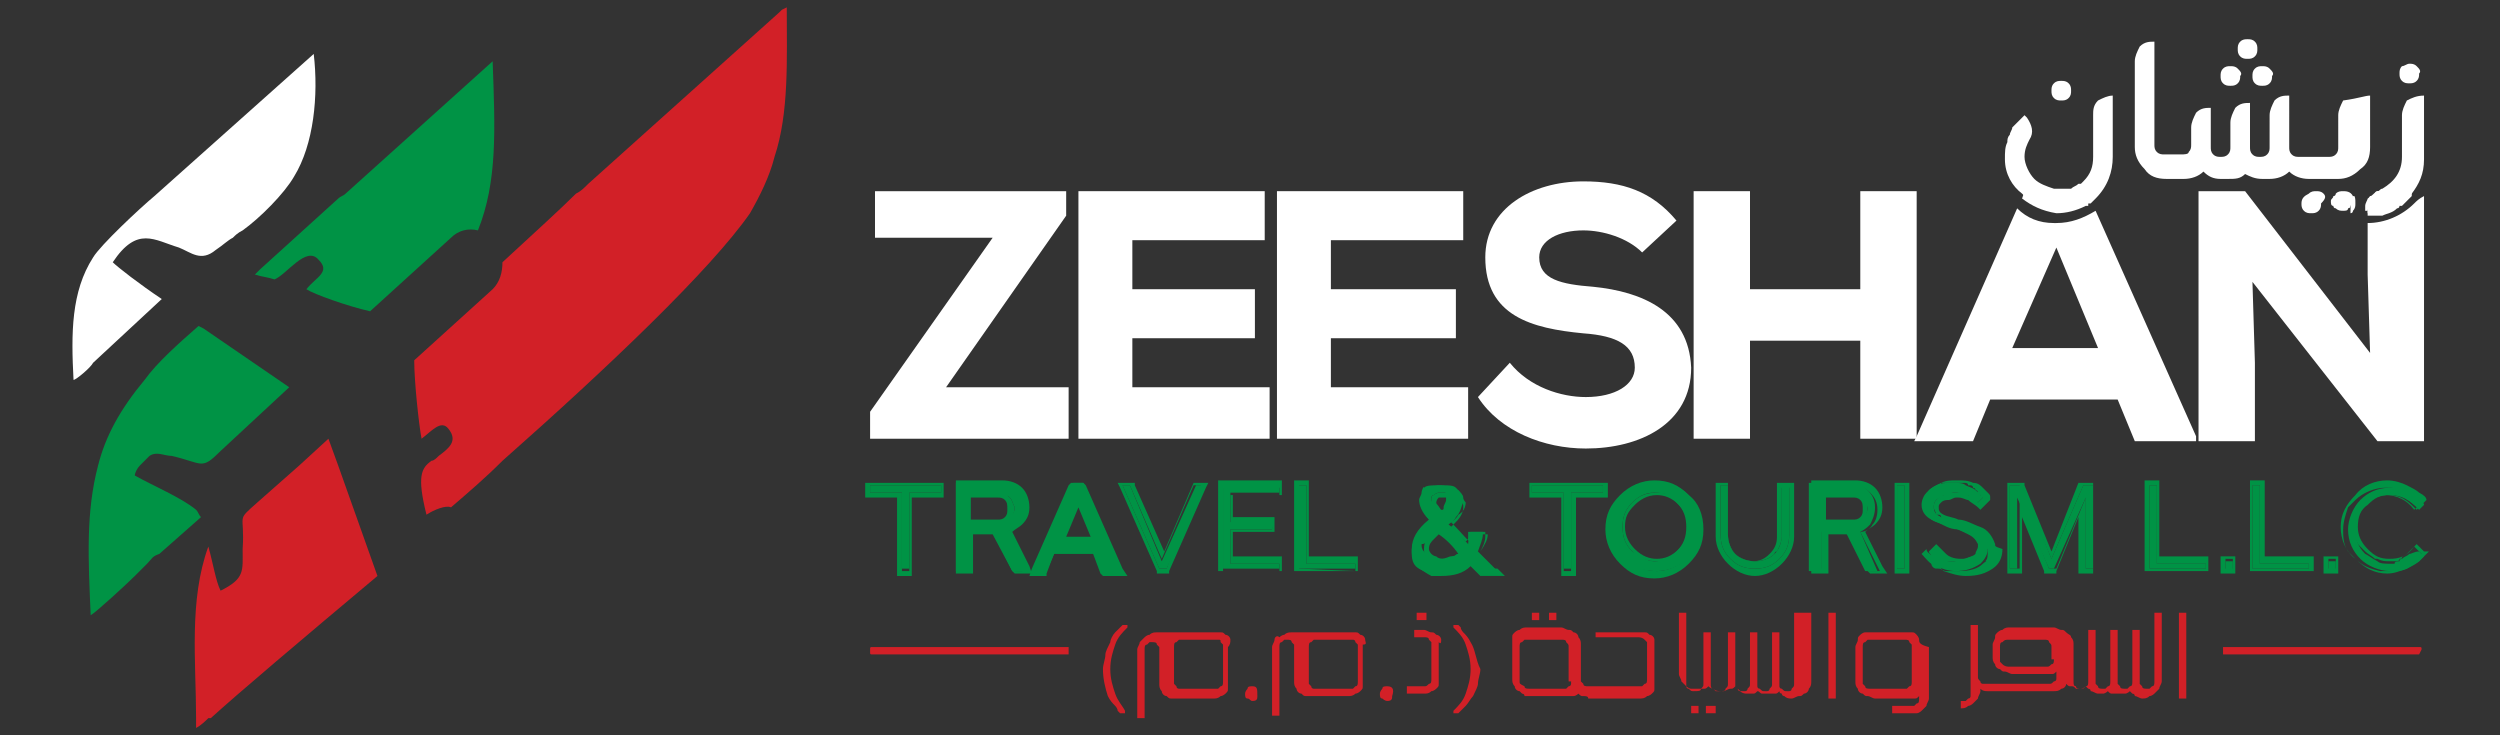 <?xml version="1.0" encoding="utf-8"?>
<!-- Generator: Adobe Illustrator 28.1.0, SVG Export Plug-In . SVG Version: 6.00 Build 0)  -->
<svg version="1.1" id="Layer_1" xmlns="http://www.w3.org/2000/svg" xmlns:xlink="http://www.w3.org/1999/xlink" x="0px" y="0px"
	 viewBox="0 0 102 30" style="enable-background:new 0 0 102 30;" xml:space="preserve">
<rect x="0" y="0" width="102" height="30" fill="#333333" stroke="none"/>
<style type="text/css">
	.st0{fill-rule:evenodd;clip-rule:evenodd;fill:#D22027;}
	.st1{fill-rule:evenodd;clip-rule:evenodd;fill:#009345;}
	.st2{fill-rule:evenodd;clip-rule:evenodd;fill:#FFFFFF;}
	.st3{fill:#FFFFFF;}
	.st4{fill:#009345;}
	.st5{fill:#D22027;}
	.st6{fill:none;}
</style>
<script  xmlns=""></script>
<g>
	<g>
		<path class="st0" d="M13.8,19l-0.4-1.1L12.2,19l-1.7,1.5c-0.9,0.8-0.5,0.4-0.6,1.9c0,0.9,0.1,1.2-0.9,1.7
			c-0.2-0.4-0.3-1.1-0.5-1.8C7.7,24.5,8,27,8,29.3c0,0.1,0,0.3,0,0.4c0.2-0.1,0.4-0.3,0.5-0.4c0,0,0,0,0.1,0c1.1-1,3.7-3.2,6.8-5.8
			L13.8,19z M32.1,0.3c-0.2,0.1,0,0-0.2,0.1l-0.1,0.1l-7.8,7c-0.2,0.2-0.3,0.3-0.5,0.4c-0.6,0.6-1.7,1.6-3,2.8
			c0,0.4-0.1,0.8-0.4,1.1l-3.2,2.9c0,0.9,0.2,2.7,0.3,3.2c0.4-0.3,0.8-0.8,1.1-0.4c0.4,0.5,0,0.8-0.4,1.1c-0.1,0.1-0.2,0.2-0.3,0.2
			c-0.4,0.3-0.6,0.6-0.2,2.2c0.3-0.2,0.8-0.4,1-0.3c0.7-0.6,1.4-1.2,2.1-1.9C24.8,15,29,11,30.6,8.7c0.4-0.7,0.8-1.5,1-2.3
			C32.2,4.6,32.1,2.4,32.1,0.3z"/>
		<path class="st1" d="M8.3,13.4l-0.2-0.1c-0.8,0.7-1.7,1.5-2.2,2.2c-1,1.2-1.6,2.3-1.9,3.5c-0.5,1.9-0.4,3.8-0.3,6.1
			c0.2-0.1,1.5-1.3,1.8-1.6C5.7,23.3,5.8,23.2,6,23s0.2-0.3,0.5-0.4l1.7-1.5C8.1,21,8.1,20.9,8,20.8c-0.6-0.5-1.8-1-2.5-1.4
			c0-0.1,0.1-0.3,0.2-0.4s0.3-0.3,0.4-0.4c0.3-0.2,0.6,0,0.9,0c1.3,0.3,1.2,0.6,2-0.2l2.8-2.6L8.3,13.4z M20.1,2.5l-6,5.4
			C14,8,13.9,8,13.8,8.1L10.6,11c-0.1,0.1-0.1,0.1-0.2,0.2c0.3,0.1,0.5,0.1,0.8,0.2c0.5-0.2,1.3-1.4,1.8-0.8
			c0.5,0.5-0.1,0.7-0.5,1.2c0.3,0.2,1.7,0.7,2.6,0.9l3.3-3c0.3-0.3,0.7-0.4,1.1-0.3C20.3,7.4,20.2,5.3,20.1,2.5z"/>
		<path class="st2" d="M3,15.5c-0.1-1.9-0.1-3.6,0.8-5C4.1,10,5.7,8.5,6.3,8l6.5-5.8c0.2,1.7,0,3.7-0.8,5c-0.4,0.7-1.4,1.7-2.1,2.2
			C9.7,9.5,9.6,9.6,9.5,9.7C9.3,9.8,9.1,10,8.8,10.2c-0.6,0.5-1,0.1-1.5-0.1c-1-0.3-1.7-0.9-2.7,0.6c0.2,0.2,1.1,0.9,2,1.5l-2.8,2.6
			C3.7,15,3.1,15.5,3,15.5L3,15.5z"/>
	</g>
	<g>
		<polygon class="st3" points="38.6,15.8 43.5,8.8 43.5,7.8 35.7,7.8 35.7,9.7 40.5,9.7 35.5,16.8 35.5,17.9 43.6,17.9 43.6,15.8 		
			"/>
		<polygon class="st3" points="46.2,15.8 46.2,13.8 51.2,13.8 51.2,11.8 46.2,11.8 46.2,9.8 51.6,9.8 51.6,7.8 44,7.8 44,17.9 
			51.8,17.9 51.8,15.8 		"/>
		<polygon class="st3" points="54.3,15.8 54.3,13.8 59.4,13.8 59.4,11.8 54.3,11.8 54.3,9.8 59.7,9.8 59.7,7.8 52.1,7.8 52.1,17.9 
			59.9,17.9 59.9,15.8 		"/>
		<path class="st3" d="M65,11.7c-1.3-0.1-2.2-0.3-2.2-1.2c0-0.7,0.8-1.1,1.8-1.1c0.8,0,1.8,0.3,2.4,0.9L68.4,9
			c-1-1.2-2.2-1.6-3.8-1.6c-2.1,0-4,1.1-4,3.1c0,2.4,1.9,2.9,4,3.1c1.4,0.1,2.1,0.5,2.1,1.4c0,0.7-0.8,1.2-2,1.2
			c-1,0-2.3-0.4-3.1-1.4l-1.3,1.4c0.9,1.4,2.7,2.1,4.4,2.1c2.2,0,4.3-1,4.3-3.3C68.9,12.7,67,11.9,65,11.7L65,11.7z"/>
		<polygon class="st3" points="75.9,7.8 75.9,11.8 71.4,11.8 71.4,7.8 69.1,7.8 69.1,17.9 71.4,17.9 71.4,13.9 75.9,13.9 75.9,17.9 
			78.2,17.9 78.2,7.8 		"/>
		<path class="st3" d="M89.6,17.8L89.6,17.8l-4.1-9.2c-0.5,0.3-1,0.5-1.6,0.5h-0.1l0,0c-0.6,0-1.1-0.2-1.5-0.6l-4.1,9.3l0,0L78.1,18
			h2.4l0.7-1.7h5.2l0.7,1.7h2.5V17.8z M82.1,14.2l1.8-4.1l1.7,4.1C85.6,14.2,82.1,14.2,82.1,14.2z M85.3,8.2l-0.2-0.4h-2.5l-0.1,0.3
			c0.4,0.3,0.8,0.5,1.4,0.6l0,0c0.4,0,0.8-0.1,1.2-0.3l0,0l0,0c0,0,0,0,0.1,0C85.2,8.2,85.2,8.2,85.3,8.2L85.3,8.2L85.3,8.2
			L85.3,8.2L85.3,8.2L85.3,8.2z"/>
		<path class="st3" d="M97,7.8C97,7.8,96.9,7.8,97,7.8C96.8,7.9,96.8,8,96.7,8l0,0c0,0,0,0.1-0.1,0.1c0,0,0,0,0,0.1v0.1v0.1
			c0,0,0,0,0,0.1v0.2l0,0c0,0,0,0,0.1,0c0,0,0,0,0.1,0s0.1,0,0.2,0s0.1,0,0.2,0c0.2-0.1,0.4-0.1,0.6-0.3c0.1,0,0.1-0.1,0.1-0.1
			s0,0,0.1,0l0.1-0.1c0,0,0,0,0.1-0.1c0,0,0,0,0.1-0.1l0.1-0.1c0,0,0,0,0-0.1l0,0H97z M98.5,8.3c-0.5,0.5-1.2,0.8-1.9,0.8l0,0v2.1
			l0.1,3.2l-5.1-6.6h-1.9V18H92v-3.2l-0.1-3.3L97,18h1.9V8C98.7,8.1,98.6,8.2,98.5,8.3z"/>
		<polygon class="st4" points="35.5,19.8 35.5,20.1 36.8,20.1 36.8,23.2 37.1,23.2 37.1,20.1 38.4,20.1 38.4,19.8 		"/>
		<path class="st4" d="M35.3,19.7v0.6h1.3v3.2h0.6v-3.2h1.3v-0.6H35.3z M38.4,20.1h-1.3v3.2h-0.3v-3.2h-1.3v-0.3h2.9
			C38.4,19.8,38.4,20.1,38.4,20.1z"/>
		<path class="st4" d="M41.1,21.7c0.2-0.1,0.3-0.2,0.4-0.3c0.1-0.2,0.2-0.4,0.2-0.7c0-0.3-0.1-0.5-0.3-0.7s-0.4-0.3-0.7-0.3H39v3.6
			h0.5v-1.6h1l0.8,1.6h0.5L41.1,21.7z M39.6,20.2h1.2c0.2,0,0.3,0,0.4,0.1c0.1,0.1,0.1,0.2,0.2,0.4c0,0.2-0.1,0.3-0.2,0.4
			c-0.1,0.1-0.2,0.2-0.4,0.2h-1.2V20.2z"/>
		<path class="st4" d="M42.1,23.4L42.1,23.4L42,23.1l-0.7-1.4c0.1-0.1,0.3-0.2,0.4-0.3c0.2-0.2,0.3-0.4,0.3-0.7
			c0-0.3-0.1-0.6-0.3-0.8c-0.2-0.2-0.5-0.3-0.8-0.3H39v3.8h0.7v-1.6h0.8l0.8,1.5l0.1,0.1L42.1,23.4L42.1,23.4z M41.4,23.2l-0.8-1.6
			h-1.2v1.6h-0.3v-3.4h1.6c0.3,0,0.5,0.1,0.6,0.3c0.2,0.2,0.3,0.4,0.3,0.7c0,0.3-0.1,0.5-0.2,0.6c-0.1,0.2-0.3,0.3-0.5,0.3l0.8,1.6
			h-0.3V23.2z M41.3,20.7c0-0.2-0.1-0.4-0.2-0.5C41,20.1,40.8,20,40.7,20h-1.3v1.3h1.3c0.2,0,0.3-0.1,0.4-0.2
			C41.3,21.1,41.3,20.9,41.3,20.7z M40.7,21.2h-1.1v-0.9h1.1c0.1,0,0.2,0,0.3,0.1s0.1,0.2,0.1,0.4c0,0.1,0,0.2-0.1,0.3
			C40.9,21.2,40.8,21.2,40.7,21.2z M41.2,20.3c-0.1-0.1-0.3-0.2-0.4-0.2h-1.3v1.3h1.3c0.2,0,0.3-0.1,0.4-0.2
			c0.1-0.1,0.2-0.3,0.2-0.5C41.3,20.5,41.3,20.4,41.2,20.3z M40.7,21.2h-1.1v-0.9h1.1c0.1,0,0.2,0,0.3,0.1s0.1,0.2,0.1,0.4
			c0,0.1,0,0.2-0.1,0.3C40.9,21.2,40.8,21.2,40.7,21.2z M41.2,20.3c-0.1-0.1-0.3-0.2-0.4-0.2h-1.3v1.3h1.3c0.2,0,0.3-0.1,0.4-0.2
			c0.1-0.1,0.2-0.3,0.2-0.5C41.3,20.5,41.3,20.4,41.2,20.3z M40.7,21.2h-1.1v-0.9h1.1c0.1,0,0.2,0,0.3,0.1s0.1,0.2,0.1,0.4
			c0,0.1,0,0.2-0.1,0.3C40.9,21.2,40.8,21.2,40.7,21.2z"/>
		<path class="st4" d="M44.2,19.7h-0.4l-1.6,3.6h0.5l0.4-0.9h1.7l0.4,0.9h0.5L44.2,19.7z M43.3,22l0.7-1.6l0.7,1.6H43.3z"/>
		<path class="st4" d="M45.8,23.2l-1.5-3.4l-0.1-0.1h-0.5l-0.1,0.1l-1.5,3.4L42,23.5l0,0h0.7v-0.1l0.3-0.8h1.6l0.3,0.8l0.1,0.1h1
			L45.8,23.2z M45.3,23.2l-0.4-0.9H43l-0.4,0.9h-0.3l1.5-3.4h0.3l1.5,3.4H45.3z M43.2,22.1h1.6L44,20.2L43.2,22.1z M43.5,21.9
			l0.5-1.2l0.5,1.2H43.5z M44,20.2l-0.8,1.9h1.6L44,20.2z M44,20.7l0.5,1.2h-1L44,20.7z M44,20.2l-0.8,1.9h1.6L44,20.2z M44,20.7
			l0.5,1.2h-1L44,20.7z"/>
		<polygon class="st4" points="48.8,19.8 47.4,22.9 46.1,19.8 45.8,19.8 47.3,23.2 47.6,23.2 49.1,19.8 		"/>
		<path class="st4" d="M48.7,19.7L48.7,19.7l-1.2,2.8l-1.2-2.7v-0.1h-0.7l0.1,0.2l1.5,3.4v0.1h0.5v-0.1l1.5-3.4l0.1-0.2
			C49.3,19.7,48.7,19.7,48.7,19.7z M47.6,23.2h-0.3l-1.5-3.4h0.3l1.3,3l1.3-3H49l-0.8,1.7L47.6,23.2z"/>
		<polygon class="st4" points="52.2,20.1 52.2,19.8 49.9,19.8 49.9,23.2 52.2,23.2 52.2,23 50.2,23 50.2,21.6 51.9,21.6 51.9,21.3 
			50.2,21.3 50.2,20.1 		"/>
		<path class="st4" d="M52.3,20.2v-0.6h-2.6v3.7h2.6v-0.6h-2v-1H52v-0.6h-1.7v-0.9H52.3z M51.9,21.3v0.3h-1.7V23h2v0.3h-2.3v-3.4
			h2.3v0.3h-2v1.3h1.7V21.3z"/>
		<polygon class="st4" points="53.3,23 53.3,19.8 53,19.8 53,23.2 55.3,23.2 55.3,23 		"/>
		<path class="st4" d="M53.4,22.8v-3.2h-0.6v3.7h2.6v-0.6h-2V22.8z M53,23.2v-3.4h0.3V23h2v0.3L53,23.2L53,23.2z"/>
		<path class="st4" d="M60.3,22.5c0.1-0.3,0.2-0.5,0.2-0.7v-0.1H60v0.1c0,0.1-0.1,0.2-0.1,0.4c-0.2-0.2-0.4-0.5-0.8-0.8
			c0.1-0.1,0.2-0.1,0.3-0.3c0.2-0.2,0.2-0.4,0.3-0.6c0-0.1,0-0.1-0.1-0.3c0-0.1-0.1-0.2-0.2-0.3c-0.1-0.1-0.3-0.1-0.5-0.1
			s-0.4,0-0.5,0.1s-0.2,0.2-0.3,0.3c0,0.1-0.1,0.2-0.1,0.3c0,0.2,0.1,0.5,0.4,0.8c-0.5,0.4-0.8,0.7-0.8,1.2v0.1
			c0,0.3,0.1,0.5,0.3,0.6s0.3,0.2,0.5,0.2s0.3,0,0.4,0c0.5,0,0.9-0.2,1.2-0.5l0.4,0.4h0.7L60.3,22.5z M59.2,20.4
			c0,0.1-0.1,0.2-0.2,0.3c-0.1,0.1-0.1,0.1-0.2,0.2l-0.1-0.1c-0.1-0.1-0.1-0.1-0.2-0.2c0-0.1-0.1-0.1-0.1-0.2v-0.1
			c0,0,0-0.1,0.1-0.1c0,0,0.1-0.1,0.2-0.1c0,0,0.1,0,0.2,0c0.1,0,0.1,0,0.1,0.1C59.2,20.3,59.2,20.4,59.2,20.4z M58.4,21.9
			c0.1-0.1,0.2-0.2,0.3-0.3c0.3,0.3,0.6,0.6,0.9,0.9l-0.1,0.1c-0.1,0-0.1,0.1-0.3,0.1c-0.1,0-0.2,0.1-0.4,0.1c-0.1,0-0.2,0-0.4-0.1
			c-0.1,0-0.2-0.1-0.3-0.2S58,22.3,58,22.2C58.2,22.2,58.3,22,58.4,21.9z"/>
		<path class="st4" d="M61,23.1l-0.6-0.6c0.1-0.2,0.2-0.4,0.2-0.6v-0.2h-0.2h-0.3h-0.2v0.2c0,0.1,0,0.1-0.1,0.2
			c-0.2-0.2-0.4-0.4-0.6-0.6c0.1-0.1,0.1-0.1,0.2-0.2c0.2-0.2,0.3-0.4,0.3-0.6l0,0l0,0l0,0c0-0.1,0-0.2-0.1-0.3
			c0-0.1-0.1-0.3-0.3-0.4c-0.1-0.1-0.3-0.2-0.6-0.2l0,0c-0.3,0-0.5,0-0.6,0.1c0-0.1-0.1,0.1-0.1,0.2s-0.1,0.2-0.1,0.3l0,0
			c0,0.2,0.1,0.5,0.4,0.8c-0.5,0.4-0.7,0.8-0.7,1.2v0.1c0,0.3,0.1,0.5,0.3,0.7c0.2,0.1,0.3,0.2,0.5,0.3c0.2,0,0.3,0,0.4,0
			c0.5,0,0.9-0.1,1.2-0.4l0.3,0.3l0.1,0.1h1L61,23.1z M58.9,23.3c-0.1,0-0.2,0-0.4,0s-0.3-0.1-0.5-0.2c-0.1-0.1-0.2-0.3-0.2-0.5
			v-0.1c0-0.4,0.3-0.8,0.8-1.1c-0.3-0.3-0.4-0.6-0.4-0.8l0,0c0-0.1,0-0.2,0.1-0.3c0-0.1,0.1-0.2,0.2-0.3c0.1-0.1,0.3-0.1,0.5-0.1
			s0.4,0.1,0.5,0.1c0.1,0.1,0.2,0.2,0.2,0.3c0,0.1,0.1,0.2,0.1,0.2l0,0c0,0.2-0.1,0.4-0.3,0.5c-0.1,0.2-0.3,0.3-0.3,0.3
			c0.4,0.4,0.7,0.8,1,1c0.1-0.2,0.2-0.4,0.2-0.5h0.3c0,0.2-0.1,0.4-0.3,0.7l0.7,0.7h-0.4L60,22.8C59.7,23.1,59.3,23.3,58.9,23.3z
			 M58.4,21.8c-0.2,0.2-0.3,0.3-0.3,0.6l0,0c0,0.1,0,0.2,0.1,0.3c0.1,0.1,0.2,0.1,0.3,0.2c0.1,0,0.2,0.1,0.4,0.1l0,0
			c0.2,0,0.3,0,0.4-0.1c0.1-0.1,0.2-0.1,0.3-0.2s0.2-0.1,0.2-0.2c-0.4-0.4-0.7-0.7-1-1.1C58.7,21.5,58.5,21.7,58.4,21.8z M59.5,22.6
			c-0.1,0-0.1,0.1-0.2,0.1c-0.1,0-0.2,0.1-0.4,0.1l0,0c-0.1,0-0.2,0-0.3-0.1c-0.1,0-0.2-0.1-0.2-0.1s-0.1-0.1-0.1-0.2l0,0
			c0-0.2,0.1-0.3,0.2-0.4c0.1-0.1,0.2-0.2,0.2-0.2C59,22,59.3,22.3,59.5,22.6L59.5,22.6z M58.8,21.1c0.1-0.1,0.2-0.1,0.3-0.3
			c0.1-0.1,0.2-0.2,0.2-0.4c0-0.1,0-0.2-0.1-0.2c-0.1-0.1-0.1-0.1-0.2-0.1c-0.1,0-0.1,0-0.2,0c-0.1,0-0.2,0-0.3,0.1
			c-0.1,0-0.1,0.1-0.1,0.2s0,0.1,0,0.1c0,0.1,0,0.2,0.1,0.3C58.6,20.9,58.6,21,58.8,21.1C58.7,21,58.8,21.1,58.8,21.1z M58.7,20.3
			c0,0,0.1,0,0.2,0H59c0,0,0.1,0,0.1,0.1v0.1c0,0.1-0.1,0.2-0.1,0.3c-0.1,0.1-0.1,0.1-0.1,0.1l0,0c-0.1-0.1-0.1-0.1-0.2-0.2
			c0-0.1-0.1-0.1-0.1-0.2C58.6,20.5,58.6,20.4,58.7,20.3C58.6,20.4,58.7,20.3,58.7,20.3z M58.8,21.5c-0.1,0.1-0.2,0.2-0.4,0.3
			c-0.2,0.2-0.3,0.3-0.3,0.6l0,0c0,0.1,0,0.2,0.1,0.3c0.1,0.1,0.2,0.1,0.3,0.2c0.1,0,0.2,0.1,0.4,0.1l0,0c0.2,0,0.3,0,0.4-0.1
			c0.1-0.1,0.2-0.1,0.3-0.2s0.2-0.1,0.2-0.2C59.4,22.2,59.1,21.8,58.8,21.5z M59.5,22.6c-0.1,0-0.1,0.1-0.2,0.1
			c-0.1,0-0.2,0.1-0.4,0.1l0,0c-0.1,0-0.2,0-0.3-0.1c-0.1,0-0.2-0.1-0.2-0.1s-0.1-0.1-0.1-0.2l0,0c0-0.2,0.1-0.3,0.2-0.4
			c0.1-0.1,0.2-0.2,0.2-0.2C59,22,59.3,22.3,59.5,22.6L59.5,22.6z M59.2,20.2c-0.1-0.1-0.1-0.1-0.2-0.1c-0.1,0-0.1,0-0.2,0
			c-0.1,0-0.2,0-0.3,0.1c-0.1,0-0.1,0.1-0.1,0.2s0,0.1,0,0.1c0,0.1,0,0.2,0.1,0.3c0.1,0.1,0.1,0.2,0.2,0.2c0.1,0.1,0.1,0.1,0.1,0.2
			c0.1-0.1,0.2-0.1,0.3-0.3c0.1-0.1,0.2-0.2,0.2-0.4C59.3,20.4,59.3,20.3,59.2,20.2z M58.8,20.8L58.8,20.8c-0.1-0.1-0.1-0.2-0.2-0.2
			c0-0.1-0.1-0.1-0.1-0.2c0,0,0,0,0-0.1c0,0,0-0.1,0.1-0.1c0,0,0.1,0,0.2,0h0.1c0,0,0.1,0,0.1,0.1v0.1c0,0.1-0.1,0.2-0.1,0.3
			C58.9,20.8,58.9,20.8,58.8,20.8z M58.8,21.5c-0.1,0.1-0.2,0.2-0.4,0.3c-0.2,0.2-0.3,0.3-0.3,0.6l0,0c0,0.1,0,0.2,0.1,0.3
			c0.1,0.1,0.2,0.1,0.3,0.2c0.1,0,0.2,0.1,0.4,0.1l0,0c0.2,0,0.3,0,0.4-0.1c0.1-0.1,0.2-0.1,0.3-0.2s0.2-0.1,0.2-0.2
			C59.4,22.2,59.1,21.8,58.8,21.5z M59.5,22.6c-0.1,0-0.1,0.1-0.2,0.1c-0.1,0-0.2,0.1-0.4,0.1l0,0c-0.1,0-0.2,0-0.3-0.1
			c-0.1,0-0.2-0.1-0.2-0.1s-0.1-0.1-0.1-0.2l0,0c0-0.2,0.1-0.3,0.2-0.4c0.1-0.1,0.2-0.2,0.2-0.2C59,22,59.3,22.3,59.5,22.6
			L59.5,22.6z M58.7,20.9c0.1,0.1,0.1,0.1,0.1,0.2c0.1-0.1,0.2-0.1,0.3-0.3c0.1-0.1,0.2-0.2,0.2-0.4c0-0.1,0-0.2-0.1-0.2
			c-0.1-0.1-0.1-0.1-0.2-0.1c-0.1,0-0.1,0-0.2,0c-0.1,0-0.2,0-0.3,0.1c-0.1,0-0.1,0.1-0.1,0.2s0,0.1,0,0.1c0,0.1,0,0.2,0.1,0.3
			C58.5,20.8,58.6,20.9,58.7,20.9z M58.7,20.3c0,0,0.1,0,0.2,0H59c0,0,0.1,0,0.1,0.1v0.1c0,0.1-0.1,0.2-0.1,0.3
			c-0.1,0.1-0.1,0.1-0.1,0.1l0,0c-0.1-0.1-0.1-0.1-0.2-0.2c0-0.1-0.1-0.1-0.1-0.2C58.6,20.5,58.6,20.4,58.7,20.3
			C58.6,20.4,58.7,20.3,58.7,20.3z"/>
		<polygon class="st4" points="62.5,19.8 62.5,20.1 63.8,20.1 63.8,23.2 64.1,23.2 64.1,20.1 65.4,20.1 65.4,19.8 		"/>
		<path class="st4" d="M62.4,19.7v0.6h1.3v3.2h0.6v-3.2h1.3v-0.6H62.4z M65.4,20.1h-1.3v3.2h-0.3v-3.2h-1.3v-0.3h2.9V20.1z"/>
		<path class="st4" d="M68.9,20.2c-0.4-0.4-0.8-0.5-1.3-0.5s-0.9,0.2-1.3,0.5c-0.4,0.4-0.5,0.8-0.5,1.3s0.2,0.9,0.5,1.3
			c0.4,0.4,0.8,0.5,1.3,0.5s0.9-0.2,1.3-0.5c0.4-0.4,0.5-0.8,0.5-1.3S69.2,20.6,68.9,20.2z M66.6,22.5c-0.3-0.3-0.4-0.6-0.4-1
			s0.1-0.7,0.4-1s0.6-0.4,0.9-0.4c0.4,0,0.7,0.1,0.9,0.4c0.3,0.3,0.4,0.6,0.4,1s-0.1,0.7-0.4,1s-0.6,0.4-0.9,0.4
			S66.9,22.7,66.6,22.5z"/>
		<path class="st4" d="M68.9,20.2c-0.4-0.4-0.8-0.6-1.4-0.6c-0.5,0-1,0.2-1.4,0.6s-0.6,0.8-0.6,1.4c0,0.5,0.2,1,0.6,1.4
			s0.8,0.6,1.4,0.6c0.5,0,1-0.2,1.4-0.6s0.6-0.8,0.6-1.4S69.3,20.5,68.9,20.2z M67.6,23.3c-0.5,0-0.9-0.2-1.2-0.5
			c-0.3-0.3-0.5-0.8-0.5-1.2c0-0.5,0.2-0.9,0.5-1.2c0.3-0.3,0.8-0.5,1.2-0.5c0.5,0,0.9,0.2,1.2,0.5c0.3,0.3,0.5,0.8,0.5,1.2
			c0,0.5-0.2,0.9-0.5,1.2C68.5,23.1,68,23.3,67.6,23.3z M68.6,20.5c-0.3-0.3-0.6-0.4-1-0.4s-0.7,0.1-1,0.4s-0.4,0.6-0.4,1
			s0.1,0.7,0.4,1s0.6,0.4,1,0.4s0.7-0.1,1-0.4s0.4-0.6,0.4-1S68.9,20.8,68.6,20.5z M67.6,22.8c-0.3,0-0.6-0.1-0.9-0.4
			c-0.2-0.2-0.4-0.5-0.4-0.9s0.1-0.6,0.4-0.9c0.2-0.2,0.5-0.4,0.9-0.4c0.3,0,0.6,0.1,0.9,0.4c0.2,0.2,0.4,0.5,0.4,0.9
			s-0.1,0.6-0.4,0.9C68.2,22.7,67.9,22.8,67.6,22.8z M68.6,20.5c-0.3-0.3-0.6-0.4-1-0.4s-0.7,0.1-1,0.4s-0.4,0.6-0.4,1
			s0.1,0.7,0.4,1s0.6,0.4,1,0.4s0.7-0.1,1-0.4s0.4-0.6,0.4-1S68.9,20.8,68.6,20.5z M67.6,22.8c-0.3,0-0.6-0.1-0.9-0.4
			c-0.2-0.2-0.4-0.5-0.4-0.9s0.1-0.6,0.4-0.9c0.2-0.2,0.5-0.4,0.9-0.4c0.3,0,0.6,0.1,0.9,0.4c0.2,0.2,0.4,0.5,0.4,0.9
			s-0.1,0.6-0.4,0.9C68.2,22.7,67.9,22.8,67.6,22.8z M68.6,20.5c-0.3-0.3-0.6-0.4-1-0.4s-0.7,0.1-1,0.4s-0.4,0.6-0.4,1
			s0.1,0.7,0.4,1s0.6,0.4,1,0.4s0.7-0.1,1-0.4s0.4-0.6,0.4-1S68.9,20.8,68.6,20.5z M67.6,22.8c-0.3,0-0.6-0.1-0.9-0.4
			c-0.2-0.2-0.4-0.5-0.4-0.9s0.1-0.6,0.4-0.9c0.2-0.2,0.5-0.4,0.9-0.4c0.3,0,0.6,0.1,0.9,0.4c0.2,0.2,0.4,0.5,0.4,0.9
			s-0.1,0.6-0.4,0.9C68.2,22.7,67.9,22.8,67.6,22.8z"/>
		<path class="st4" d="M72.7,19.8v2c0,0.3-0.1,0.6-0.3,0.8c-0.2,0.2-0.5,0.3-0.8,0.3s-0.6-0.1-0.8-0.3c-0.2-0.2-0.3-0.5-0.3-0.8v-2
			h-0.3v2c0,0.4,0.1,0.7,0.4,1s0.6,0.4,1,0.4s0.7-0.1,1-0.4s0.4-0.6,0.4-1v-2H72.7z"/>
		<path class="st4" d="M72.5,19.7v2.2c0,0.3-0.1,0.5-0.3,0.7c-0.2,0.2-0.4,0.3-0.7,0.3c-0.3,0-0.5-0.1-0.7-0.3
			c-0.2-0.2-0.3-0.4-0.3-0.7v-2.2H70v2.2c0,0.4,0.2,0.8,0.5,1.1c0.3,0.3,0.7,0.5,1.1,0.5s0.8-0.2,1.1-0.5c0.3-0.3,0.5-0.7,0.5-1.1
			v-2.2H72.5z M73,21.8c0,0.4-0.1,0.7-0.4,1s-0.6,0.4-1,0.4s-0.7-0.1-1-0.4s-0.4-0.6-0.4-1v-2h0.3v2c0,0.3,0.1,0.6,0.3,0.8
			c0.2,0.2,0.5,0.3,0.8,0.3s0.6-0.1,0.8-0.3l0,0l0,0c0,0,0-0.1,0.1-0.1c0.1-0.2,0.2-0.4,0.2-0.6v-2H73V21.8z"/>
		<path class="st4" d="M75.9,21.7c0.2-0.1,0.3-0.2,0.4-0.3c0.1-0.2,0.2-0.4,0.2-0.7c0-0.3-0.1-0.5-0.3-0.7c-0.2-0.2-0.4-0.3-0.7-0.3
			h-1.7v3.6h0.5v-1.6h1l0.8,1.6h0.5L75.9,21.7z M74.4,20.2h1.2c0.2,0,0.3,0,0.4,0.1s0.1,0.2,0.2,0.4c0,0.2-0.1,0.3-0.2,0.4
			s-0.2,0.2-0.4,0.2h-1.2V20.2z"/>
		<path class="st4" d="M76.8,23.1l-0.7-1.4c0.1-0.1,0.3-0.2,0.4-0.3c0.2-0.2,0.3-0.4,0.3-0.7c0-0.3-0.1-0.6-0.3-0.8
			c-0.2-0.2-0.5-0.3-0.8-0.3h-1.8v3.8h0.7v-1.6h0.8l0.8,1.5l0.1,0.1H77L76.8,23.1z M76.3,23.2l-0.8-1.6h-1.2v1.6H74v-3.4h1.6
			c0.3,0,0.5,0.1,0.7,0.3c0.2,0.2,0.3,0.4,0.3,0.7c0,0.3-0.1,0.5-0.2,0.6c-0.1,0.2-0.3,0.3-0.5,0.3l0.8,1.6h-0.4V23.2z M76.2,20.7
			c0-0.2-0.1-0.4-0.2-0.5S75.7,20,75.6,20h-1.3v1.3h1.3c0.2,0,0.3-0.1,0.4-0.2C76.1,21.1,76.2,20.9,76.2,20.7z M75.6,21.2h-1.1v-0.9
			h1.1c0.1,0,0.2,0,0.3,0.1c0.1,0.1,0.1,0.2,0.1,0.4c0,0.1,0,0.2-0.1,0.3C75.8,21.2,75.7,21.2,75.6,21.2z M76,20.3
			c-0.1-0.1-0.3-0.2-0.4-0.2h-1.3v1.3h1.3c0.2,0,0.3-0.1,0.4-0.2s0.2-0.3,0.2-0.5C76.2,20.5,76.1,20.4,76,20.3z M75.6,21.2h-1.1
			v-0.9h1.1c0.1,0,0.2,0,0.3,0.1c0.1,0.1,0.1,0.2,0.1,0.4c0,0.1,0,0.2-0.1,0.3C75.8,21.2,75.7,21.2,75.6,21.2z M76,20.3
			c-0.1-0.1-0.3-0.2-0.4-0.2h-1.3v1.3h1.3c0.2,0,0.3-0.1,0.4-0.2s0.2-0.3,0.2-0.5C76.2,20.5,76.1,20.4,76,20.3z M75.6,21.2h-1.1
			v-0.9h1.1c0.1,0,0.2,0,0.3,0.1c0.1,0.1,0.1,0.2,0.1,0.4c0,0.1,0,0.2-0.1,0.3C75.8,21.2,75.7,21.2,75.6,21.2z"/>
		<rect x="77.4" y="19.8" class="st4" width="0.3" height="3.4"/>
		<path class="st4" d="M77.3,19.7v3.7h0.6v-3.7H77.3z M77.7,23.2h-0.3v-3.4h0.3V23.2z"/>
		<path class="st4" d="M81.2,22.2c-0.1-0.3-0.2-0.5-0.5-0.6s-0.5-0.2-0.8-0.3c-0.3-0.1-0.5-0.2-0.7-0.2c-0.2-0.1-0.3-0.2-0.3-0.4
			l0,0c0-0.1,0-0.2,0.1-0.3c0.1-0.1,0.2-0.1,0.3-0.2c0.1,0,0.3-0.1,0.4-0.1h0.1c0.2,0,0.4,0.1,0.5,0.1c0.1,0.1,0.3,0.2,0.4,0.3
			l0.2-0.2c0,0,0,0-0.1-0.1c0-0.1-0.1-0.1-0.2-0.2s-0.2-0.1-0.4-0.2c-0.1-0.1-0.3-0.1-0.5-0.1h-0.1c-0.2,0-0.4,0-0.6,0.1
			s-0.3,0.2-0.4,0.3c-0.1,0.1-0.2,0.3-0.2,0.5l0,0c0,0.3,0.2,0.5,0.4,0.6c0.2,0.1,0.5,0.2,0.8,0.3c0.3,0.1,0.5,0.2,0.7,0.3
			c0.2,0.1,0.3,0.2,0.4,0.4v0.1c0,0.1-0.1,0.2-0.1,0.3c-0.1,0.1-0.2,0.1-0.4,0.2c-0.2,0-0.3,0.1-0.5,0.1h-0.1
			c-0.3,0-0.5-0.1-0.7-0.2s-0.3-0.2-0.3-0.3l-0.2,0.2c0.2,0.2,0.3,0.4,0.6,0.5c0.2,0.1,0.5,0.2,0.8,0.2c0.4,0,0.7-0.1,1-0.3
			c0.2-0.2,0.3-0.4,0.3-0.6C81.2,22.3,81.2,22.3,81.2,22.2L81.2,22.2z"/>
		<path class="st4" d="M81.4,22.2c-0.1-0.3-0.3-0.6-0.6-0.7c-0.3-0.1-0.6-0.3-0.9-0.3c-0.2-0.1-0.4-0.1-0.6-0.2s-0.2-0.2-0.2-0.3
			l0,0c0-0.1,0-0.1,0.1-0.2s0.2-0.1,0.3-0.1c0.1,0,0.2-0.1,0.3-0.1h0.1c0.2,0,0.3,0.1,0.4,0.1c0.1,0.1,0.3,0.2,0.4,0.3l0.1,0.1
			l0.1-0.1l0.2-0.2l0.1-0.1v-0.1c0-0.1,0-0.1-0.1-0.2S81,20,80.9,19.9s-0.2-0.2-0.4-0.2c-0.2-0.1-0.4-0.1-0.6-0.1h-0.1
			c-0.2,0-0.4,0-0.6,0.1s-0.4,0.2-0.5,0.3c-0.1,0.2-0.2,0.4-0.2,0.6l0,0c0,0.3,0.2,0.6,0.5,0.7s0.5,0.3,0.9,0.3
			c0.3,0.1,0.5,0.2,0.7,0.3c0.2,0.1,0.2,0.2,0.3,0.3v0.1c0,0.1,0,0.1-0.1,0.2s-0.2,0.1-0.3,0.2c-0.1,0-0.3,0.1-0.4,0.1H80
			c-0.3,0-0.5-0.1-0.6-0.2s-0.2-0.2-0.3-0.3L79,22.2l-0.1,0.1l-0.2,0.2l-0.1,0.1l0.1,0.1c0.2,0.2,0.4,0.4,0.6,0.6
			c0.3,0.1,0.6,0.2,0.9,0.2c0.5,0,0.8-0.1,1.1-0.3c0.3-0.2,0.4-0.5,0.4-0.8C81.4,22.3,81.4,22.3,81.4,22.2z M80.9,23
			c-0.2,0.2-0.5,0.3-1,0.3c-0.1,0-0.2,0-0.3,0c-0.1,0-0.1,0-0.2,0s-0.2-0.1-0.3-0.1H79c-0.1,0-0.2-0.1-0.2-0.2c0,0,0,0-0.1-0.1
			s-0.1-0.1-0.2-0.2l0.2-0.2c0,0.1,0.1,0.1,0.1,0.2l0,0l0.1,0.1c0,0,0,0,0.1,0c0,0,0.1,0,0.1,0.1c0,0,0,0,0.1,0h0.1h0.1l0,0h0.1
			c0.1,0,0.1,0,0.2,0h0.1c0.2,0,0.3,0,0.5-0.1c0.2,0,0.3-0.1,0.4-0.2s0.1-0.2,0.1-0.3v-0.1c0,0,0,0,0-0.1c0,0,0,0,0-0.1
			s-0.1-0.1-0.1-0.2l0,0c0,0,0,0-0.1,0c0,0,0,0-0.1,0l0,0c-0.2-0.1-0.4-0.2-0.7-0.3c-0.1,0-0.1,0-0.2-0.1c-0.1,0-0.2-0.1-0.3-0.1
			c-0.1,0-0.2-0.1-0.3-0.1l0,0c-0.2-0.1-0.3-0.3-0.4-0.6l0,0c0-0.2,0.1-0.4,0.2-0.5l0.1-0.1l0.1-0.1c0,0,0.1,0,0.1-0.1
			c0,0,0.1,0,0.1-0.1h0.1h0.1c0.1,0,0.2,0,0.3,0h0.1c0.1,0,0.2,0,0.3,0c0.1,0,0.2,0,0.2,0.1h0.1c0,0,0.1,0,0.1,0.1
			c0,0,0.1,0,0.1,0.1c0,0,0.1,0,0.1,0.1l0,0l0.1,0.1l0,0l0,0l0,0c0,0.1,0.1,0.1,0.1,0.1l-0.2,0.2c-0.1-0.2-0.3-0.3-0.4-0.3
			c-0.1-0.1-0.3-0.1-0.5-0.1h-0.1c-0.1,0-0.3,0-0.4,0.1c-0.1,0-0.2,0.1-0.3,0.2c-0.1,0.1-0.1,0.2-0.1,0.3l0,0c0,0.1,0.1,0.2,0.1,0.3
			l0,0c0,0,0,0,0.1,0c0,0,0.1,0,0.1,0.1c0.1,0.1,0.2,0.1,0.4,0.2c0.1,0,0.1,0,0.2,0.1h0.1c0.1,0,0.2,0.1,0.3,0.1
			c0.1,0,0.1,0.1,0.2,0.1s0.1,0.1,0.2,0.1c0,0,0.1,0,0.1,0.1l0,0c0,0,0.1,0,0.1,0.1c0,0,0.1,0,0.1,0.1l0,0c0.1,0.1,0.2,0.3,0.2,0.4
			l0,0v0.1c0,0.2,0,0.3-0.1,0.4C81.1,22.9,81,22.9,80.9,23z"/>
		<polygon class="st4" points="85,19.8 83.7,22.8 82.5,19.8 82,19.8 82,23.2 82.3,23.2 82.3,20.3 83.6,23.2 83.8,23.2 85.1,20.3 
			85.1,23.2 85.4,23.2 85.4,19.8 		"/>
		<path class="st4" d="M84.8,19.7L84.8,19.7l-1.1,2.8l-1.1-2.7v-0.1h-0.7v3.7h0.6v-2.3l0.9,2.2v0.1h0.5v-0.1l0.9-2.2v2.3h0.6v-3.7
			C85.4,19.7,84.8,19.7,84.8,19.7z M85.4,23.2h-0.3v-2.9l-1.2,2.9h-0.3l-1.2-2.9v2.9H82v-3.4h0.4l1.3,3l0,0l1.3-3h0.4
			C85.4,19.8,85.4,23.2,85.4,23.2z"/>
		<polygon class="st4" points="88,23 88,19.8 87.7,19.8 87.7,23.2 90,23.2 90,23 		"/>
		<path class="st4" d="M88.1,22.8v-3.2h-0.6v3.7h2.6v-0.6h-2V22.8z M90,23.2h-2.3v-3.4H88V23h2V23.2z"/>
		<rect x="90.8" y="22.9" class="st4" width="0.3" height="0.4"/>
		<path class="st4" d="M90.6,22.7v0.7h0.6v-0.7H90.6z M91.1,23.2h-0.3v-0.4h0.3V23.2z"/>
		<polygon class="st4" points="92.2,23 92.2,19.8 91.9,19.8 91.9,23.2 94.2,23.2 94.2,23 		"/>
		<path class="st4" d="M92.4,22.8v-3.2h-0.6v3.7h2.6v-0.6h-2V22.8z M94.2,23.2h-2.3v-3.4h0.3V23h2V23.2z"/>
		<rect x="95" y="22.9" class="st4" width="0.3" height="0.4"/>
		<path class="st4" d="M94.8,22.7v0.7h0.6v-0.7H94.8z M95.3,23.2H95v-0.4h0.3V23.2z"/>
		<path class="st4" d="M98.3,22.6c-0.1,0.1-0.2,0.1-0.3,0.2c0,0-0.1,0-0.1,0.1c-0.1,0-0.2,0-0.2,0.1c-0.1,0-0.2,0-0.2,0
			c-0.2,0-0.4,0-0.5-0.1c-0.2-0.1-0.3-0.2-0.5-0.3c-0.3-0.3-0.4-0.6-0.4-1s0.1-0.7,0.4-1s0.6-0.4,1-0.4c0.5,0,0.8,0.2,1.2,0.6
			l0.2-0.2c0-0.1-0.1-0.1-0.2-0.3c-0.1-0.1-0.3-0.2-0.5-0.3c-0.2-0.1-0.4-0.1-0.7-0.1c-0.5,0-0.9,0.2-1.2,0.5
			c-0.3,0.3-0.5,0.8-0.5,1.2c0,0.5,0.2,0.9,0.5,1.2c0.3,0.3,0.8,0.5,1.2,0.5c0.3,0,0.5,0,0.7-0.1s0.3-0.2,0.5-0.3
			c0.1-0.1,0.2-0.2,0.2-0.2l-0.2-0.2C98.5,22.5,98.4,22.6,98.3,22.6L98.3,22.6z"/>
		<path class="st4" d="M98.9,22.5l-0.2-0.2l-0.1-0.1l-0.1,0.1c-0.3,0.4-0.6,0.5-1,0.5s-0.6-0.1-0.9-0.4s-0.4-0.6-0.4-0.9
			c0-0.4,0.1-0.7,0.4-0.9c0.3-0.3,0.5-0.4,0.9-0.4s0.7,0.2,1,0.5l0.1,0.1l0.1-0.1l0.2-0.2l0.1-0.1l0,0c0-0.1-0.1-0.2-0.3-0.3
			c-0.1-0.1-0.3-0.2-0.5-0.3c-0.2-0.1-0.5-0.2-0.8-0.2c-0.5,0-1,0.2-1.3,0.6c-0.4,0.4-0.6,0.8-0.6,1.3s0.2,1,0.6,1.3
			c0.4,0.4,0.8,0.6,1.3,0.6c0.3,0,0.5-0.1,0.8-0.2c0.2-0.1,0.4-0.2,0.5-0.3c0.1-0.1,0.2-0.2,0.3-0.3l0.1-0.1H98.9z M98.8,22.6
			L98.8,22.6c-0.1,0.1-0.1,0.1-0.1,0.1l-0.1,0.1l-0.1,0.1L98.4,23c0,0,0,0-0.1,0c0,0-0.1,0-0.1,0.1c0,0,0,0-0.1,0c0,0-0.1,0-0.2,0.1
			c-0.2,0.1-0.3,0.1-0.5,0.1h-0.1c-0.1,0-0.1,0-0.2,0c-0.4-0.1-0.7-0.2-1-0.5l0,0c-0.1-0.1-0.1-0.1-0.2-0.2l-0.1-0.1
			c-0.2-0.3-0.2-0.6-0.2-0.9s0.1-0.6,0.2-0.9l0.1-0.1c0.1-0.1,0.1-0.1,0.2-0.2l0,0c0.3-0.3,0.8-0.5,1.2-0.5c0.3,0,0.5,0,0.7,0.1
			s0.3,0.2,0.5,0.3l0.1,0.1c0,0,0,0,0.1,0.1c0,0,0,0,0,0.1l0,0l0,0l-0.2,0.2c-0.3-0.4-0.7-0.6-1.2-0.6c-0.4,0-0.7,0.1-1,0.4
			c-0.1,0.1-0.2,0.2-0.3,0.3c0.1,0.1,0,0.4,0,0.6s0.1,0.5,0.2,0.7c0.1,0.1,0.2,0.2,0.3,0.3c0.1,0.1,0.3,0.2,0.4,0.3c0,0,0,0,0.1,0
			l0,0c0.2,0.1,0.3,0.1,0.5,0.1c0.1,0,0.2,0,0.2,0c0.1,0,0.2,0,0.2-0.1c0.1,0,0.1,0,0.1-0.1c0.1,0,0.2-0.1,0.3-0.2l0,0l0,0
			c0,0,0,0,0.1-0.1l0,0l0.1-0.1L98.8,22.6L98.8,22.6z"/>
		<path class="st5" d="M45.5,28.3c-0.1-0.3-0.2-0.6-0.2-1s0.1-0.7,0.2-1c0.1-0.3,0.3-0.5,0.5-0.7v-0.1l0,0c0,0,0,0-0.1,0
			c0,0,0,0-0.1,0c-0.1,0.1-0.2,0.2-0.3,0.3c-0.1,0.1-0.2,0.3-0.2,0.4c-0.1,0.2-0.2,0.4-0.2,0.5c0,0.2-0.1,0.4-0.1,0.6
			c0,0.4,0.1,0.8,0.2,1.1c0.1,0.2,0.2,0.3,0.3,0.4c0,0,0.1,0.1,0.1,0.2l0.1,0.1h0.1c0,0,0,0,0.1,0l0,0c0,0,0,0,0-0.1
			C45.8,28.8,45.6,28.6,45.5,28.3L45.5,28.3z"/>
		<path class="st5" d="M50.2,26.1c0-0.1-0.1-0.2-0.2-0.2c-0.1-0.1-0.1-0.1-0.2-0.1h-0.1h-0.1h-2.4c-0.1,0-0.2,0-0.3,0.1
			c-0.1,0-0.2,0.1-0.2,0.1c-0.1,0.1-0.1,0.1-0.2,0.2c0,0.1-0.1,0.2-0.1,0.3v2.8h0.3v-2.8c0-0.1,0-0.2,0.1-0.2l0.1-0.1H47
			c0.1,0,0.2,0,0.2,0.1l0.1,0.1v0.1v1.4c0,0.1,0,0.2,0.1,0.3c0,0.1,0.1,0.2,0.2,0.2c0.1,0.1,0.1,0.1,0.2,0.1h0.1H48h1.5
			c0.1,0,0.2,0,0.3-0.1c0.1,0,0.2-0.1,0.2-0.1c0.1-0.1,0.1-0.1,0.1-0.2c0,0,0,0,0-0.1c0,0,0,0,0-0.1v-0.1v-1.4
			C50.2,26.3,50.2,26.2,50.2,26.1z M49.9,27.8c0,0.1,0,0.2-0.1,0.2l-0.1,0.1h-0.1h-1.4h-0.1c0,0-0.1,0-0.1-0.1l-0.1-0.1v-0.1v-1.4
			c0-0.1,0-0.2,0.1-0.2l0.1-0.1h0.1h1.4h0.1c0.1,0,0.1,0,0.1,0.1l0.1,0.1v0.1V27.8z"/>
		<path class="st5" d="M51.1,28c-0.1,0-0.2,0-0.2,0.1c0,0-0.1,0.1-0.1,0.2s0,0.2,0.1,0.2s0.1,0.1,0.2,0.1c0.2,0,0.2-0.1,0.2-0.2
			C51.3,28.1,51.3,28,51.1,28L51.1,28z"/>
		<path class="st5" d="M55.7,26.1c0-0.1-0.1-0.2-0.2-0.2c-0.1-0.1-0.1-0.1-0.2-0.1h-0.1h-0.1h-2.4c-0.1,0-0.2,0-0.3,0.1
			c-0.1,0-0.2,0.1-0.2,0.1c-0.1-0.1-0.2,0-0.2,0.1s-0.1,0.2-0.1,0.3v2.8h0.3v-2.8c0-0.1,0-0.2,0.1-0.2l0.1-0.1h0.1
			c0.1,0,0.2,0,0.2,0.1l0.1,0.1v0.1v1.4c0,0.1,0,0.2,0.1,0.3c0,0.1,0.1,0.2,0.2,0.2c0.1,0.1,0.1,0.1,0.2,0.1h0.1h0.1H55
			c0.1,0,0.2,0,0.3-0.1c0.1,0,0.2-0.1,0.2-0.1c0.1-0.1,0.1-0.1,0.1-0.2c0,0,0,0,0-0.1c0,0,0,0,0-0.1v-0.1v-1.4
			C55.8,26.3,55.7,26.2,55.7,26.1z M55.4,27.8c0,0.1,0,0.2-0.1,0.2l-0.1,0.1h-0.1h-1.4h-0.1c0,0-0.1,0-0.1-0.1l-0.1-0.1v-0.1v-1.4
			c0-0.1,0-0.2,0.1-0.2l0.1-0.1h0.1h1.4h0.1c0,0,0.1,0,0.1,0.1l0.1,0.1v0.1V27.8z"/>
		<path class="st5" d="M56.6,28c-0.1,0-0.2,0-0.2,0.1c0,0-0.1,0.1-0.1,0.2s0,0.2,0.1,0.2c0,0,0.1,0.1,0.2,0.1c0.2,0,0.2-0.1,0.2-0.2
			C56.9,28.1,56.8,28,56.6,28L56.6,28z"/>
		<path class="st5" d="M57.8,25v0.3h0.4V25H57.8z M58.8,26.1c0-0.1-0.1-0.2-0.2-0.2c-0.1-0.1-0.1-0.1-0.2-0.1
			c-0.1,0-0.2-0.1-0.3-0.1h-0.4V26h0.4c0.1,0,0.2,0,0.2,0.1l0.1,0.1v0.1v1.4c0,0.1,0,0.2-0.1,0.2C58.2,28,58.2,28,58.1,28h-0.7v0.3
			h0.7c0.1,0,0.2,0,0.3-0.1c0.1,0,0.2-0.1,0.2-0.1c0.1-0.1,0.1-0.1,0.1-0.2v-0.1c0,0,0,0,0-0.1v-0.1v-1.4
			C58.8,26.3,58.8,26.2,58.8,26.1z"/>
		<path class="st5" d="M60,26.2c-0.1-0.2-0.2-0.3-0.3-0.4c0,0-0.1-0.1-0.1-0.2l-0.1-0.1c0,0,0,0-0.1,0c0,0,0,0-0.1,0l0,0
			c0,0,0,0,0,0.1c0.2,0.2,0.4,0.4,0.5,0.7c0.1,0.3,0.2,0.6,0.2,1s-0.1,0.7-0.2,1c-0.1,0.3-0.3,0.5-0.5,0.7c0,0,0,0,0,0.1l0,0
			c0,0,0,0,0.1,0h0.1c0.1-0.1,0.2-0.2,0.3-0.3c0.1-0.1,0.2-0.3,0.3-0.4c0.1-0.2,0.2-0.4,0.2-0.5c0-0.2,0.1-0.4,0.1-0.6
			C60.2,26.9,60.2,26.5,60,26.2L60,26.2z"/>
		<path class="st5" d="M62.5,25v0.3h0.3V25H62.5z M63.2,25v0.3h0.3V25H63.2z"/>
		<path class="st5" d="M67.5,26.1c0-0.1-0.1-0.2-0.2-0.2c-0.1-0.1-0.1-0.1-0.2-0.1s-0.2,0-0.3,0h-1.7V26h1.7c0.1,0,0.2,0,0.3,0.1
			l0.1,0.1v0.1v1.4c0,0.1,0,0.2-0.1,0.2L67,28h-0.1h-2.1c-0.1,0-0.2,0-0.2-0.1l-0.1-0.1v-0.1v-1.4c0-0.1,0-0.2-0.1-0.3
			c0-0.1-0.1-0.2-0.2-0.2c-0.1-0.1-0.1-0.1-0.2-0.1c-0.1,0-0.2-0.1-0.3-0.1h-1.4c-0.1,0-0.2,0-0.3,0.1c-0.1,0-0.2,0.1-0.2,0.1
			c-0.1,0.1-0.1,0.1-0.1,0.2s0,0.2,0,0.3v1.4c0,0.1,0,0.2,0.1,0.3c0,0.1,0.1,0.2,0.2,0.2l0.1,0.1c0,0,0.1,0,0.1,0.1
			c0.1,0,0.2,0,0.3,0h1.4c0.1,0,0.2,0,0.3,0s0.2-0.1,0.2-0.1l0,0l0,0c0.1,0.1,0.1,0.1,0.2,0.1s0.2,0,0.2,0.1h2.1
			c0.1,0,0.2,0,0.3-0.1c0.1,0,0.2-0.1,0.2-0.1c0.1-0.1,0.1-0.1,0.1-0.2V28v-0.1v-1.4C67.5,26.3,67.5,26.2,67.5,26.1z M64.1,27.8v0.1
			c0,0,0,0.1-0.1,0.1l-0.1,0.1h-0.1h-1.4c-0.1,0-0.2,0-0.2-0.1C62,27.9,62,27.9,62,27.8v-1.4c0-0.1,0-0.2,0.1-0.2l0.1-0.1h0.1h1.4
			c0.1,0,0.2,0,0.2,0.1c0.1,0.1,0.1,0.1,0.1,0.2v1.4H64.1z"/>
		<path class="st5" d="M69,28.8v0.3h0.3v-0.3H69z M69.6,28.8v0.3H70v-0.3H69.6z"/>
		<path class="st5" d="M73.9,25v2.8c0,0.1,0,0.2-0.1,0.3c0,0.1-0.1,0.2-0.2,0.2c-0.1,0.1-0.1,0.1-0.2,0.1s-0.2,0.1-0.3,0.1l0,0
			c-0.1,0-0.2,0-0.3-0.1c0,0-0.1,0-0.1-0.1c0,0-0.1,0-0.1-0.1l0,0l0,0c-0.1,0.1-0.1,0.1-0.2,0.1h-0.1h-0.1c0,0,0,0-0.1,0
			c0,0,0,0-0.1,0h-0.1c-0.1,0-0.1-0.1-0.2-0.1l0,0l0,0l0,0c-0.1,0.1-0.1,0.1-0.2,0.1h-0.1h-0.1l0,0c-0.1,0-0.2,0-0.3-0.1
			c0,0-0.1,0-0.1-0.1c0,0-0.1,0-0.1-0.1l0,0l0,0c-0.1,0.1-0.1,0.1-0.2,0.1s-0.2,0.1-0.3,0.1l0,0l0,0c-0.2,0-0.3,0-0.4-0.1
			c-0.1,0-0.2-0.1-0.2-0.1l0,0l0,0c-0.1,0.1-0.1,0.1-0.2,0.1s-0.2,0-0.3,0l0,0l0,0l0,0l0,0c-0.1,0-0.1,0-0.2,0S68.8,28,68.8,28
			c-0.1-0.1-0.1-0.1-0.2-0.2c0-0.1-0.1-0.2-0.1-0.3V25h0.3v2.8c0,0,0,0,0,0.1c0,0,0,0,0,0.1c0,0,0,0.1,0.1,0.1
			c0.1,0.1,0.1,0.1,0.2,0.1l0,0c0.2,0,0.3,0,0.3-0.1c0.1-0.1,0.1-0.1,0.1-0.2v-2.1h0.3v2.1c0,0.1,0,0.2,0.1,0.2l0.1,0.1
			c0,0,0.1,0,0.2,0l0,0c0.1,0,0.2,0,0.2-0.1c0.1-0.1,0.1-0.1,0.1-0.2v-2.1h0.3v2.1V28c0,0,0,0.1,0.1,0.1c0.1,0.1,0.1,0.1,0.2,0.1
			l0,0h0.1c0,0,0.1,0,0.1-0.1c0.1-0.1,0.1-0.1,0.1-0.2v-2.1h0.3v2.1V28c0,0,0,0.1,0.1,0.1c0.1,0.1,0.1,0.1,0.2,0.1l0,0h0.1
			c0,0,0.1,0,0.1-0.1c0.1-0.1,0.1-0.1,0.1-0.2v-2.1h0.3v2.1V28c0,0,0,0.1,0.1,0.1c0.1,0.1,0.1,0.1,0.2,0.1l0,0l0,0H73
			c0,0,0.1,0,0.1-0.1c0.1-0.1,0.1-0.1,0.1-0.2V25H73.9z"/>
		<rect x="74.6" y="25" class="st5" width="0.3" height="3.5"/>
		<path class="st5" d="M78.3,26.1c0-0.1-0.1-0.2-0.1-0.2c-0.1-0.1-0.1-0.1-0.2-0.1h-0.1h-0.1h-1.4c-0.1,0-0.2,0-0.3,0
			c-0.1,0-0.2,0.1-0.2,0.1c-0.1,0.1-0.1,0.1-0.1,0.2s-0.1,0.2-0.1,0.3v1.4c0,0.1,0,0.2,0.1,0.3c0,0.1,0.1,0.2,0.2,0.2
			c0.1,0.1,0.1,0.1,0.2,0.1s0.2,0.1,0.3,0.1h1.4H78h0.1c0.1,0,0.1,0,0.2-0.1v0.1c0,0.1,0,0.2-0.1,0.2l-0.1,0.1c0,0-0.3,0-0.9,0v0.3
			c0.6,0,0.9,0,1,0s0.2-0.1,0.2-0.1c0.1-0.1,0.1-0.1,0.2-0.2c0-0.1,0.1-0.2,0.1-0.3v-2.1C78.3,26.3,78.3,26.2,78.3,26.1z M78,27.8
			c0,0.1,0,0.2-0.1,0.2l-0.1,0.1h-0.1h-1.4c-0.1,0-0.2,0-0.2-0.1L76,27.9v-0.1v-1.4c0-0.1,0-0.2,0.1-0.2l0.1-0.1h0.1h1.4
			c0.1,0,0.2,0,0.2,0.1l0.1,0.1v0.1V27.8z"/>
		<path class="st6" d="M84.5,28.5L84.5,28.5L84.5,28.5L84.5,28.5 M82.6,25v0.3h0.3V25H82.6z"/>
		<path class="st5" d="M87.9,25v2.8c0,0.1,0,0.2-0.1,0.2l-0.1,0.1h-0.1l0,0c-0.1,0-0.2,0-0.2-0.1l-0.1-0.1v-0.1v-2.1H87v2.1
			c0,0.1,0,0.2-0.1,0.2l-0.1,0.1h-0.1l0,0c-0.1,0-0.2,0-0.2-0.1l-0.1-0.1v-0.1v-2.1h-0.3v2.1c0,0.1,0,0.2-0.1,0.2l-0.1,0.1h-0.1l0,0
			c-0.1,0-0.2,0-0.2-0.1l-0.1-0.1v-0.1v-2.1h-0.3v2.1c0,0.1,0,0.2-0.1,0.2c-0.1,0.1-0.1,0.1-0.2,0.1s-0.2,0-0.2-0.1
			c-0.1,0-0.1-0.1-0.1-0.2v-1.5c0-0.1,0-0.2-0.1-0.3c0-0.1-0.1-0.1-0.2-0.2s-0.1-0.1-0.2-0.1s-0.2-0.1-0.3-0.1H82
			c-0.1,0-0.2,0-0.3,0.1c-0.1,0-0.2,0.1-0.2,0.1c-0.1,0.1-0.1,0.1-0.1,0.2s-0.1,0.2-0.1,0.3v0.5c0,0.1,0,0.2,0.1,0.3
			c0,0.1,0.1,0.2,0.2,0.2c0.1,0.1,0.1,0.1,0.2,0.1s0.2,0.1,0.3,0.1h1.4c0.1,0,0.1,0,0.2,0s0.1,0,0.2-0.1v0.3c0,0,0,0.1-0.1,0.1l0,0
			l0,0l0,0c-0.1,0.1-0.1,0.1-0.2,0.1H81h-0.1c0,0-0.1,0-0.1-0.1c-0.1-0.1-0.1-0.1-0.1-0.2v-2.1h-0.3v2.8v0.1c0,0,0,0.1-0.1,0.1
			l-0.1,0.1c0,0,0,0-0.1,0c0,0,0,0-0.1,0l0,0v0.3l0,0c0.1,0,0.2,0,0.3-0.1c0.1,0,0.2-0.1,0.2-0.1c0.1-0.1,0.1-0.1,0.2-0.2
			c0-0.1,0.1-0.2,0.1-0.3v-0.1c0.1,0.1,0.2,0.1,0.3,0.1h0.1h2.6c0.1,0,0.2,0,0.3-0.1c0.1,0,0.2-0.1,0.2-0.2l0,0l0,0
			c0.1,0.1,0.1,0.1,0.2,0.1s0.1,0,0.2,0.1l0,0l0,0c0.1,0,0.1,0,0.2,0s0.2-0.1,0.2-0.1l0,0l0,0l0.1,0.1c0,0,0.1,0,0.1,0.1
			c0.1,0,0.2,0.1,0.3,0.1l0,0h0.1c0.1,0,0.1,0,0.1,0c0.1,0,0.2-0.1,0.2-0.1l0,0l0,0c0.1,0.1,0.1,0.1,0.2,0.1h0.1h0.1h0.1h0.1h0.1
			c0.1,0,0.2-0.1,0.2-0.1l0,0l0,0l0.1,0.1c0,0,0.1,0,0.1,0.1c0.1,0,0.2,0.1,0.3,0.1l0,0c0.1,0,0.2,0,0.3-0.1c0.1,0,0.2-0.1,0.2-0.1
			c0.1-0.1,0.1-0.1,0.2-0.2c0-0.1,0.1-0.2,0.1-0.3V25H87.9z M83.8,26.9c0,0.1,0,0.2-0.1,0.2c-0.1,0.1-0.1,0.1-0.2,0.1H82
			c-0.1,0-0.2,0-0.3-0.1L81.6,27v-0.1v-0.5c0-0.1,0-0.2,0.1-0.2c0.1-0.1,0.1-0.1,0.3-0.1h1.4c0.1,0,0.2,0,0.2,0.1
			c0.1,0.1,0.1,0.1,0.1,0.2v0.5H83.8z"/>
		<rect x="88.9" y="25" class="st5" width="0.3" height="3.5"/>
		<path class="st5" d="M98.7,26.7h-8v-0.3h8c0.1,0,0.1,0,0.1,0.1L98.7,26.7C98.8,26.7,98.8,26.7,98.7,26.7L98.7,26.7z"/>
		<path class="st5" d="M43.6,26.7h-8c-0.1,0-0.1,0-0.1-0.1v-0.1c0-0.1,0-0.1,0.1-0.1h8V26.7z"/>
		<path class="st3" d="M84.4,3.4c-0.1-0.1-0.2-0.1-0.3-0.1c-0.1,0-0.2,0-0.3,0.1c-0.1,0.1-0.1,0.2-0.1,0.3s0,0.2,0.1,0.3
			s0.2,0.1,0.3,0.1c0.1,0,0.2,0,0.3-0.1c0.1-0.1,0.1-0.2,0.1-0.3C84.5,3.6,84.5,3.5,84.4,3.4z M85.6,4.1c-0.2,0.2-0.2,0.4-0.2,0.6
			v1.7c0,0.4-0.1,0.7-0.4,1l-0.1,0.1c0,0,0,0-0.1,0c-0.1,0.1-0.2,0.1-0.3,0.2c0,0,0,0-0.1,0s-0.1,0-0.2,0s-0.2,0-0.3,0l0,0h-0.1
			c-0.3-0.1-0.6-0.2-0.8-0.4c-0.2-0.2-0.4-0.6-0.4-0.9s0.1-0.5,0.2-0.7c0.2-0.3,0.1-0.6-0.1-0.9l-0.1-0.1l-0.1,0.1
			c-0.1,0.1-0.1,0.1-0.2,0.2s-0.1,0.1-0.2,0.2c0,0.1-0.1,0.2-0.1,0.3c-0.1,0.1-0.1,0.2-0.1,0.3c-0.1,0.2-0.1,0.4-0.1,0.7
			c0,0.6,0.3,1.1,0.7,1.4L82.6,8l0,0C83,8.3,83.4,8.5,84,8.6l0,0c0.4,0,0.8-0.1,1.2-0.3l0,0l0,0c0,0,0,0,0.1,0l0,0l0,0l0,0l0,0l0,0
			c0.1-0.1,0.1-0.1,0.2-0.2C86,7.6,86.2,7,86.2,6.4V3.9C86,3.9,85.8,4,85.6,4.1z"/>
		<path class="st3" d="M96.7,3.9V6c0,0.4-0.1,0.7-0.4,0.9c-0.3,0.3-0.6,0.4-0.9,0.4h-1.2c-0.3,0-0.6-0.1-0.8-0.3
			c-0.2,0.2-0.5,0.3-0.8,0.3h-0.3c-0.3,0-0.5-0.1-0.7-0.2c-0.2,0.2-0.4,0.2-0.7,0.2h-0.3c-0.3,0-0.5-0.1-0.7-0.3
			c-0.2,0.2-0.5,0.3-0.8,0.3h-0.7c-0.4,0-0.7-0.1-0.9-0.4c-0.3-0.3-0.4-0.6-0.4-0.9V2.5c0-0.2,0.1-0.4,0.2-0.6
			c0.2-0.2,0.4-0.2,0.6-0.2v4.2c0,0.1,0,0.2,0.1,0.3c0.1,0.1,0.2,0.1,0.3,0.1H89c0.1,0,0.3,0,0.3-0.1c0.1-0.1,0.1-0.2,0.1-0.3V5.2
			c0-0.2,0.1-0.4,0.2-0.6c0.2-0.2,0.4-0.2,0.6-0.2V6c0,0.1,0,0.2,0.1,0.3c0.1,0.1,0.2,0.1,0.3,0.1c0.1,0,0.2,0,0.3-0.1
			C91,6.2,91,6.1,91,6V5c0-0.2,0.1-0.4,0.2-0.6c0.2-0.2,0.4-0.2,0.6-0.2V6c0,0.1,0,0.2,0.1,0.3c0.1,0.1,0.2,0.1,0.3,0.1
			c0.1,0,0.2,0,0.3-0.1c0.1-0.1,0.1-0.2,0.1-0.3V4.7c0-0.2,0.1-0.4,0.2-0.6c0.2-0.2,0.4-0.2,0.6-0.2V6c0,0.1,0,0.2,0.1,0.3
			c0.1,0.1,0.2,0.1,0.3,0.1H95c0.1,0,0.2,0,0.3-0.1c0.1-0.1,0.1-0.2,0.1-0.3V4.7c0-0.2,0.1-0.4,0.2-0.6C96.3,4,96.5,3.9,96.7,3.9
			L96.7,3.9z"/>
		<path class="st3" d="M98.6,2.7c-0.1-0.1-0.2-0.1-0.3-0.1c-0.1,0-0.2,0.1-0.3,0.1c-0.1,0.1-0.1,0.2-0.1,0.3s0,0.2,0.1,0.3
			s0.2,0.1,0.3,0.1c0.1,0,0.2,0,0.3-0.1c0.1-0.1,0.1-0.2,0.1-0.3C98.8,2.9,98.7,2.8,98.6,2.7z M98.2,4.1C98.1,4.3,98,4.5,98,4.7v1.7
			c0,0.6-0.3,1-0.8,1.3c-0.1,0-0.1,0.1-0.2,0.1l0,0c0,0-0.1,0-0.1,0.1C96.8,8,96.8,8,96.7,8.1l0,0c0,0,0,0.1-0.1,0.1c0,0,0,0,0,0.1
			v0.1v0.1c0,0,0,0,0,0.1s0,0.1,0,0.2l0,0l0,0c0,0,0,0,0.1,0c0,0,0,0,0.1,0s0.1,0,0.2,0s0.1,0,0.2,0c0.2-0.1,0.4-0.1,0.6-0.3
			c0.1,0,0.1-0.1,0.1-0.1s0,0,0.1,0l0.1-0.1c0,0,0,0,0.1-0.1c0,0,0,0,0.1-0.1L98.4,8c0,0,0,0,0-0.1l0,0c0.3-0.4,0.5-0.8,0.5-1.4V3.9
			C98.6,3.9,98.4,4,98.2,4.1z"/>
		<path class="st3" d="M96,8C96,7.9,96,7.9,96,8c-0.1-0.2-0.3-0.2-0.4-0.2s-0.2,0-0.3,0.1c0,0,0,0.1-0.1,0.1l0,0
			c0,0.1-0.1,0.1-0.1,0.2c0,0.1,0,0.2,0.1,0.2l0,0c0,0,0,0.1,0.1,0.1c0.1,0.1,0.2,0.1,0.3,0.1c0.1,0,0.2,0,0.2-0.1
			c0,0,0.1,0,0.1-0.1C96,8.3,96,8.2,96,8C96.1,8.1,96.1,8,96,8L96,8z"/>
		<path class="st3" d="M92,1.7c-0.1-0.1-0.2-0.1-0.3-0.1c-0.1,0-0.2,0-0.3,0.1c-0.1,0.1-0.1,0.2-0.1,0.3c0,0.1,0,0.2,0.1,0.3
			s0.2,0.1,0.3,0.1c0.1,0,0.2,0,0.3-0.1c0.1-0.1,0.1-0.2,0.1-0.3S92.1,1.8,92,1.7L92,1.7z"/>
		<path class="st3" d="M92.6,2.8c-0.1-0.1-0.2-0.1-0.3-0.1c-0.1,0-0.2,0-0.3,0.1c-0.1,0.1-0.1,0.2-0.1,0.3s0,0.2,0.1,0.3
			s0.2,0.1,0.3,0.1c0.1,0,0.2,0,0.3-0.1c0.1-0.1,0.1-0.2,0.1-0.3C92.8,3,92.7,2.9,92.6,2.8L92.6,2.8z"/>
		<path class="st3" d="M91.3,2.8c-0.1-0.1-0.2-0.1-0.3-0.1c-0.1,0-0.2,0-0.3,0.1c-0.1,0.1-0.1,0.2-0.1,0.3s0,0.2,0.1,0.3
			s0.2,0.1,0.3,0.1c0.1,0,0.2,0,0.3-0.1c0.1-0.1,0.1-0.2,0.1-0.3C91.5,3,91.4,2.9,91.3,2.8L91.3,2.8z"/>
		<path class="st3" d="M94.8,7.9c-0.1-0.1-0.2-0.1-0.3-0.1c-0.1,0-0.2,0-0.3,0.1C94,8,93.9,8.1,93.9,8.3c0,0.1,0,0.2,0.1,0.3
			s0.2,0.1,0.3,0.1c0.1,0,0.2,0,0.3-0.1c0.1-0.1,0.1-0.2,0.1-0.3C94.9,8.1,94.9,8,94.8,7.9L94.8,7.9z"/>
		<path class="st3" d="M96.7,8c-0.1,0.1-0.2,0.3-0.2,0.4c0,0.1,0,0.1,0,0.2l0,0l0,0h0.1c0-0.1,0.1-0.2,0.1-0.4
			C96.8,8.2,96.8,8.1,96.7,8L96.7,8z"/>
		<path class="st3" d="M96,8c-0.1,0.2-0.1,0.4-0.1,0.6v0.1c0,0,0.1,0,0.1-0.1c0.1-0.1,0.1-0.2,0.1-0.3C96.1,8.1,96.1,8,96,8L96,8z"
			/>
	</g>
</g>
</svg>
